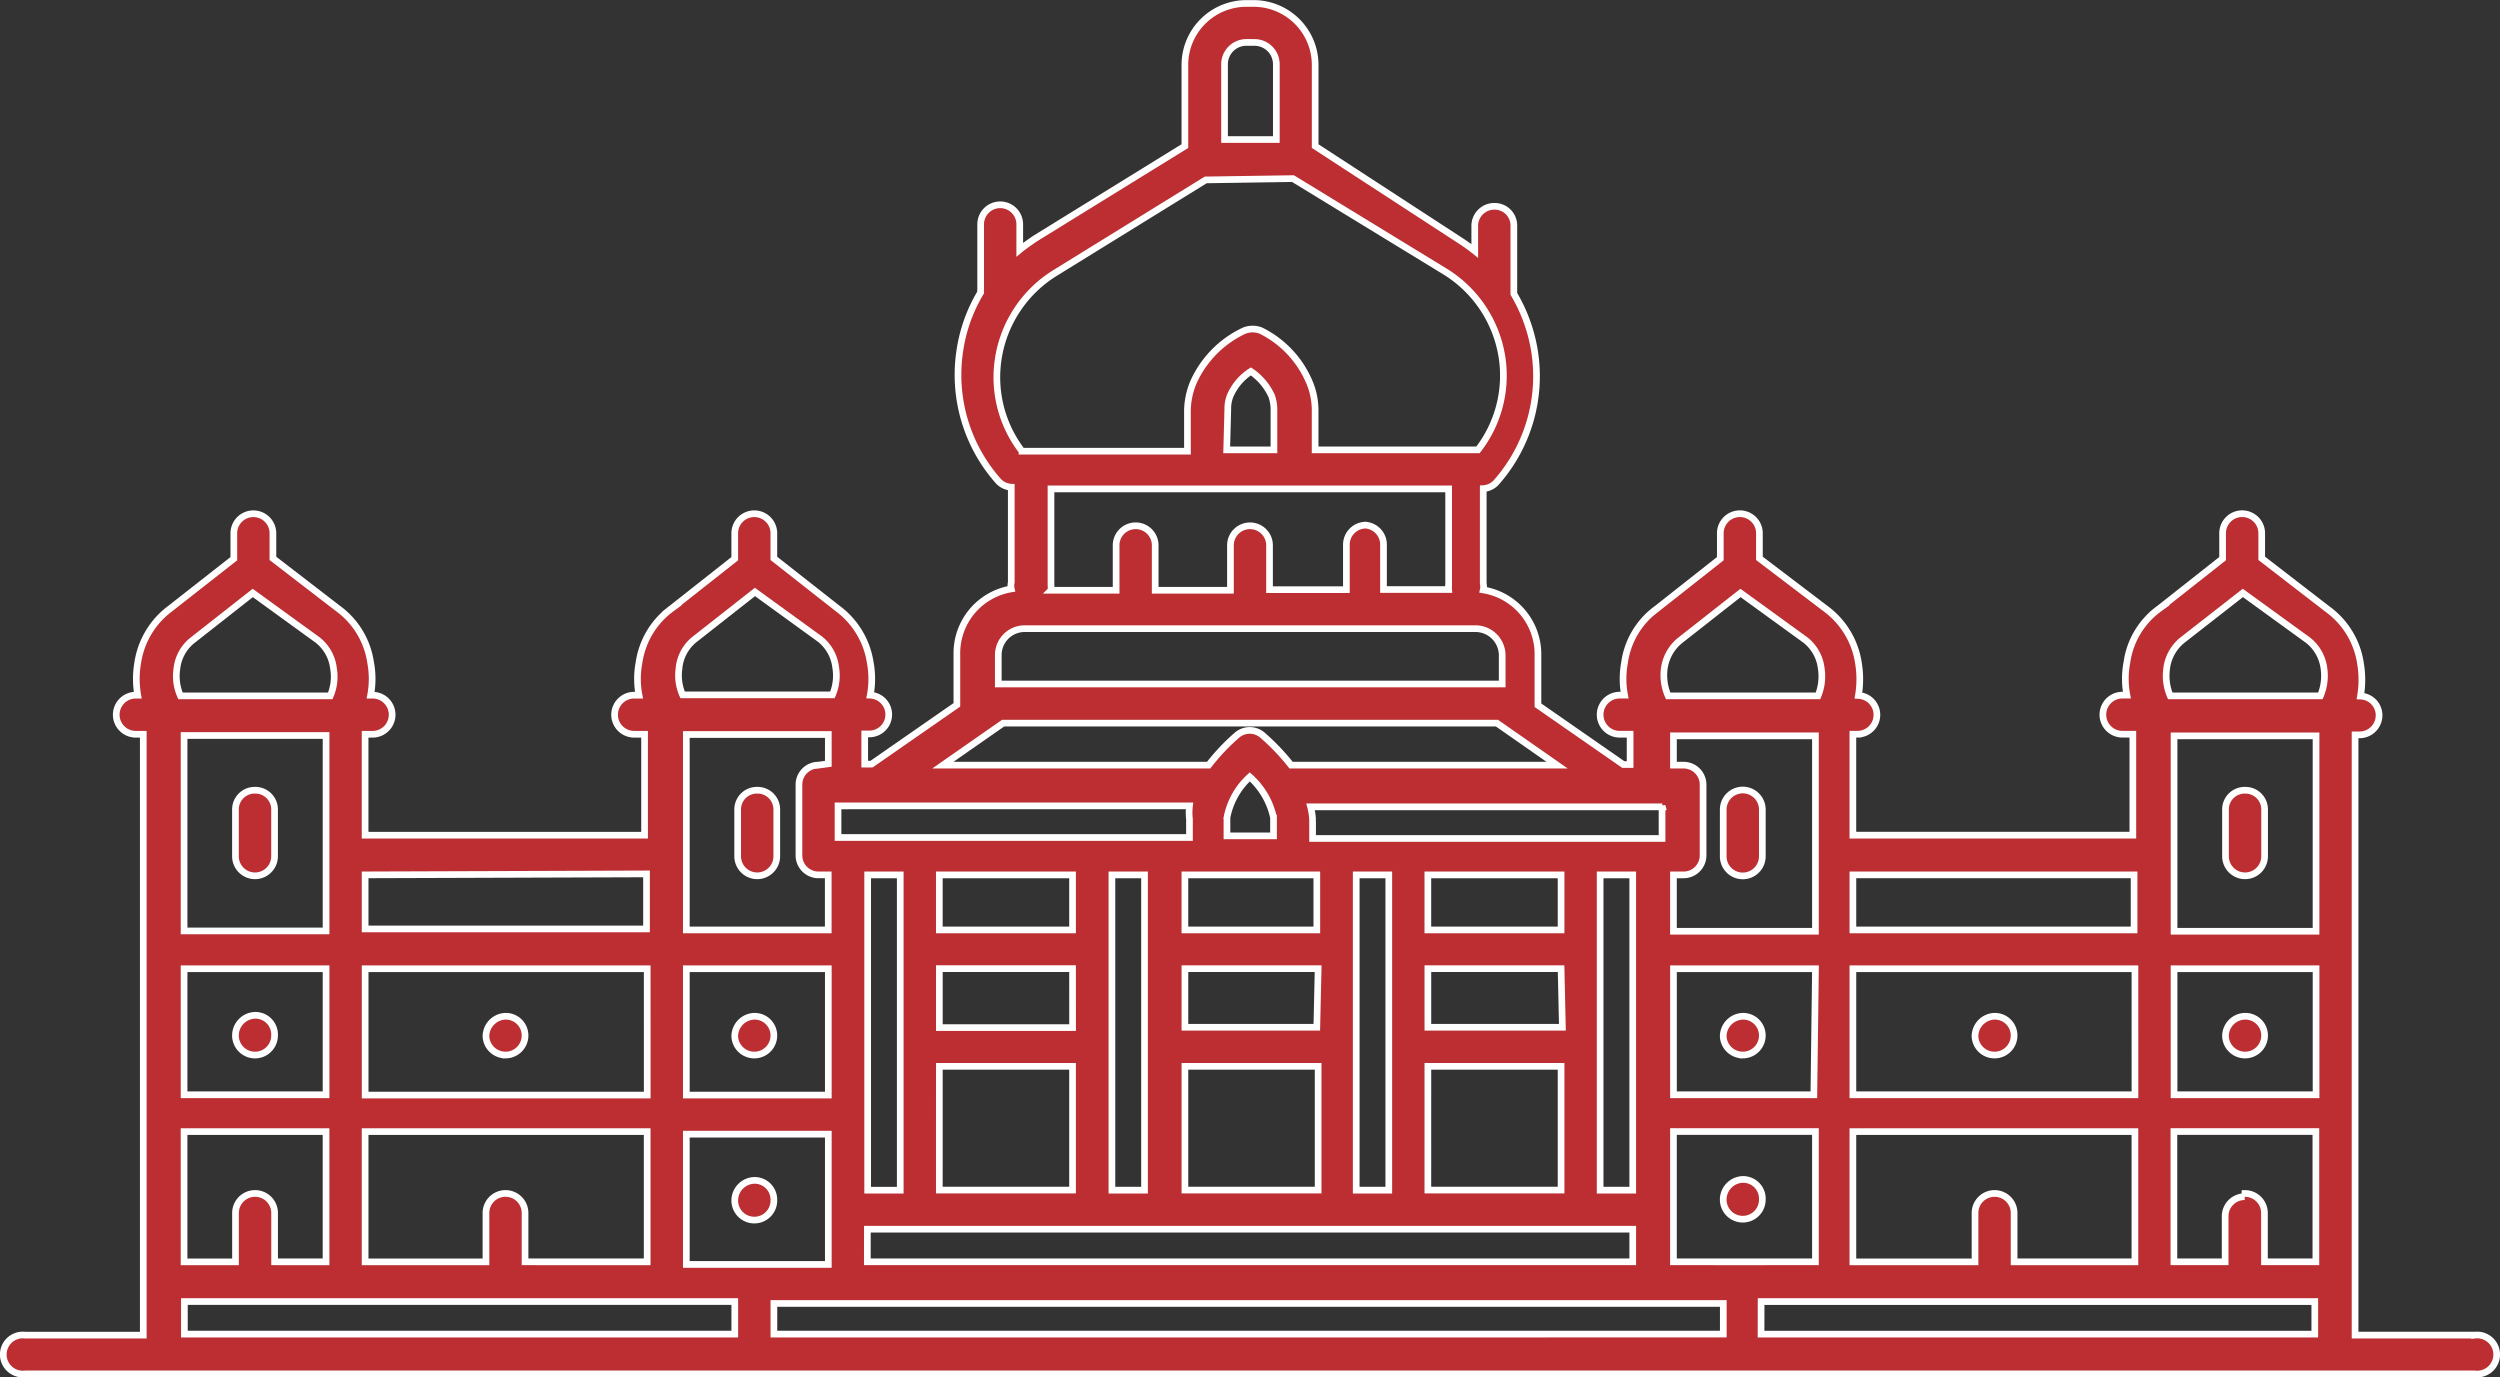 <svg xmlns="http://www.w3.org/2000/svg" width="112.195" height="61.814" viewBox="0 0 112.195 61.814">
  <rect x="0" y="0" width="112.195" height="61.814" fill="#333333" stroke="none"/>
  <g id="noun-vidhana-soudha-2165510" transform="translate(-135.499 -169.863)">
    <path id="Path_528" data-name="Path 528" d="M246.554,229.78H241.19V202.842h.2a.877.877,0,0,0,.877-.877.862.862,0,0,0-.833-.863,4.4,4.4,0,0,0,0-1.462,3.672,3.672,0,0,0-1.462-2.427L237,194.92v-1.126a.877.877,0,0,0-1.755,0v1.14l-2.835,2.236a3.6,3.6,0,0,0-1.461,2.427,3.917,3.917,0,0,0,0,1.462h-.2a.877.877,0,0,0,0,1.754h.468v4.531H218.652v-4.531h.219a.87.87,0,0,0,.03-1.739,4.4,4.4,0,0,0,0-1.462,3.711,3.711,0,0,0-1.462-2.426l-2.981-2.265v-1.126a.877.877,0,0,0-1.755,0v1.14l-2.835,2.236a3.6,3.6,0,0,0-1.462,2.427,3.959,3.959,0,0,0,0,1.462h-.219a.877.877,0,1,0,0,1.754h.468v1.359h-.307l-3.829-2.66V199.26a2.923,2.923,0,0,0-2.455-2.923.671.671,0,0,0,0-.292v-4.254a.852.852,0,0,0,.584-.278,7.191,7.191,0,0,0,1.725-5.846,7.313,7.313,0,0,0-.936-2.616V180a.862.862,0,0,0-.877-.878.878.878,0,0,0-.877.878v1.126h0a8.011,8.011,0,0,0-.673-.482l-6.489-4.224v-3.654a2.762,2.762,0,0,0-2.762-2.748h-.293a2.762,2.762,0,0,0-2.792,2.748v3.654l-6.724,4.151c-.233.161-.468.321-.687.5v-1.14h0a.877.877,0,0,0-1.754,0v2.923a.406.406,0,0,0,0,.132,7.1,7.1,0,0,0-.935,2.616,7.189,7.189,0,0,0,1.724,5.847.847.847,0,0,0,.585.277V196a.64.64,0,0,0,0,.292,2.923,2.923,0,0,0-2.441,2.923v2.28l-3.829,2.66h-.307V202.8h.219a.87.87,0,0,0,.029-1.739,4,4,0,0,0,0-1.462,3.714,3.714,0,0,0-1.461-2.427l-2.865-2.25v-1.126a.877.877,0,0,0-1.755,0v1.14l-2.835,2.236a3.655,3.655,0,0,0-1.461,2.427,3.917,3.917,0,0,0,0,1.462h-.219a.877.877,0,1,0,0,1.754h.468v4.531H151.884v-4.531h.336a.877.877,0,0,0,0-1.754h-.088a3.96,3.96,0,0,0,0-1.462,3.656,3.656,0,0,0-1.462-2.427l-2.923-2.25v-1.126a.877.877,0,0,0-1.754,0v1.14l-2.851,2.236a3.715,3.715,0,0,0-1.461,2.427,4.242,4.242,0,0,0,0,1.462h-.088a.877.877,0,1,0,0,1.754h.336v26.967h-5.291a.877.877,0,1,0,0,1.739H246.554a.877.877,0,1,0,0-1.739Zm-87.492-3.289V224.3a.877.877,0,1,0-1.754,0v2.192h-5.423v-5.846h12.658v5.846Zm-11.239,0V224.3a.877.877,0,0,0-1.755,0v2.192h-2.309v-5.846h6.372v5.846Zm27.186-20.462H188.88a2.677,2.677,0,0,0,0,.6v.819H173.108v-1.418Zm35.079,0v1.462H194.405v-.819a2.706,2.706,0,0,0-.089-.6H210.1Zm26.148,17.539a.877.877,0,0,0-.877.877v2.046h-2.3v-5.846h6.372v5.846h-2.308V224.3a.877.877,0,0,0-.878-.877Zm-10.348,2.923V224.3a.877.877,0,1,0-1.754,0v2.192h-5.481v-5.846H231.31v5.846Zm-12.365,0H210.6v-5.846h6.372v5.846Zm-29.89-17.364v2.47h-5.979v-2.47Zm3.23,0v14.148H185.4V209.127Zm2.821,0h4.911v2.47h-5.92v-2.47Zm8.141,0v14.148h-1.462V209.127Zm7.732,0v2.47h-5.979v-2.47Zm3.216,0v14.148H207.31V209.127Zm-34.348,15.9h34.348v1.462H174.423Zm9.209-9.048h-5.979v-2.646h5.978Zm-5.979,1.739h5.978v5.553h-5.979Zm16.94-1.754h-5.919v-2.63h5.978Zm-5.919,1.754h5.978v5.553h-5.978Zm16.94-1.754h-6.037v-2.63h5.978Zm-6.037,1.754h5.978v5.553h-5.979ZM175.9,223.276h-1.462V209.127H175.9Zm57.166-20.389h6.372v8.77h-6.372Zm6.373,10.45v5.657h-6.373v-5.657Zm-8.127,5.657H218.653v-5.657h12.658Zm-14.411,0h-6.3v-5.657h6.372Zm-24.249-12.439v.819h-2.09v-.819a3.326,3.326,0,0,1,1.024-1.827A3.382,3.382,0,0,1,192.651,206.555Zm-19.98,12.453H166.3v-5.671h6.372Zm-8.127,0H151.886v-5.671h12.658Zm-20.785-5.671h6.372v5.657h-6.372Zm0-10.466h6.372v8.77h-6.372ZM166.3,220.762h6.372v5.846H166.3Zm48.234,7.513h24.848v1.462H214.531Zm18.2-28.416a1.94,1.94,0,0,1,.73-1.286l2.69-2.1,2.923,2.12h0a1.917,1.917,0,0,1,.717,1.271,2.311,2.311,0,0,1-.161,1.228h-6.738a2.3,2.3,0,0,1-.16-1.228Zm-1.462,9.267v2.47H218.653v-2.47ZM210.19,199.86a1.957,1.957,0,0,1,.746-1.286l2.674-2.1,2.923,2.12h0a1.9,1.9,0,0,1,.7,1.271,2.306,2.306,0,0,1-.146,1.228h-6.724a2.314,2.314,0,0,1-.175-1.228Zm.41,3.026h6.372v8.77H210.6v-2.529h.453a.877.877,0,0,0,.877-.877v-3.172a.877.877,0,0,0-.877-.877H210.6Zm-13.8-9.456h0a.878.878,0,0,0-.878.878v2.017h-3.449v-1.988a.877.877,0,0,0-1.754,0v2.017h-3.377v-2.018a.877.877,0,0,0-1.754,0v2.017h-2.923a1.453,1.453,0,0,0,0-.249v-4.3h17.846v4.268a1.45,1.45,0,0,0,0,.249h-2.923v-1.988a.878.878,0,0,0-.863-.906Zm-3.275-15.552,6.841,4.18a5.511,5.511,0,0,1,2.543,3.859,5.438,5.438,0,0,1-1.082,4.136h-7.308v-1.827a3.252,3.252,0,0,0-.233-1.155,4.562,4.562,0,0,0-2.193-2.367,1.019,1.019,0,0,0-.76,0,4.658,4.658,0,0,0-2.28,2.324,3.439,3.439,0,0,0-.264,1.257v1.827h-7.424a5.437,5.437,0,0,1-1.067-4.136,5.512,5.512,0,0,1,2.544-3.859l6.768-4.18ZM190.6,188.226a1.571,1.571,0,0,1,.1-.585,2.463,2.463,0,0,1,.935-1.11,2.677,2.677,0,0,1,.936,1.11,1.908,1.908,0,0,1,.1.585v1.827h-2.12Zm1.184-16.458h0a.98.98,0,0,1,.994.994v3.362h-2.324v-3.363a.98.98,0,0,1,.994-.994ZM180.3,199.26a1.184,1.184,0,0,1,1.184-1.184h20.23a1.2,1.2,0,0,1,1.2,1.184v1.3H180.3Zm.219,3.055h22.159l2.7,1.885H193.439a9.879,9.879,0,0,0-1.3-1.359.875.875,0,0,0-1.11,0,9.38,9.38,0,0,0-1.287,1.359H177.815Zm-8.288,1.885h0a.877.877,0,0,0-.877.877v3.172a.877.877,0,0,0,.877.877h.438v2.47H166.3v-8.77h6.372v1.315Zm-6.256-4.385h0a1.884,1.884,0,0,1,.731-1.286l2.674-2.1,2.923,2.12h0a1.9,1.9,0,0,1,.7,1.271,2.183,2.183,0,0,1-.147,1.228h-6.723a2.172,2.172,0,0,1-.161-1.184Zm-1.462,9.267v2.47H151.885v-2.427Zm-21.075-9.222a1.884,1.884,0,0,1,.731-1.286l2.674-2.1,2.923,2.12h0a1.9,1.9,0,0,1,.7,1.271,2.174,2.174,0,0,1-.146,1.228H143.6a2.177,2.177,0,0,1-.161-1.228Zm.336,28.413h24.7v1.462h-24.7Zm26.456,1.462V228.36h42.607v1.374Z" fill="#BC2E31" stroke="#fff" stroke-width="0.3"/>
    <path id="Path_529" data-name="Path 529" d="M176.435,344.01a.907.907,0,0,0-.878.906.877.877,0,0,0,1.755,0,.863.863,0,0,0-.877-.906Z" transform="translate(-29.491 -128.582)" fill="#BC2E31" stroke="#fff" stroke-width="0.3"/>
    <path id="Path_530" data-name="Path 530" d="M219.5,345.915a.877.877,0,0,0,.877-.877.863.863,0,0,0-.877-.863.906.906,0,0,0-.877.906.876.876,0,0,0,.877.833Z" transform="translate(-61.315 -128.704)" fill="#BC2E31" stroke="#fff" stroke-width="0.3"/>
    <path id="Path_531" data-name="Path 531" d="M262.285,345.915a.877.877,0,0,0,.877-.877.863.863,0,0,0-.877-.863.907.907,0,0,0-.878.906A.877.877,0,0,0,262.285,345.915Z" transform="translate(-92.934 -128.704)" fill="#BC2E31" stroke="#fff" stroke-width="0.3"/>
    <path id="Path_532" data-name="Path 532" d="M518.6,345.915a.877.877,0,0,0,.878-.877.863.863,0,0,0-.878-.863.891.891,0,0,0-.877.906A.877.877,0,0,0,518.6,345.915Z" transform="translate(-282.348 -128.704)" fill="#BC2E31" stroke="#fff" stroke-width="0.3"/>
    <path id="Path_533" data-name="Path 533" d="M475.537,345.915a.877.877,0,0,0,.877-.877.863.863,0,0,0-.877-.863.906.906,0,0,0-.877.906A.876.876,0,0,0,475.537,345.915Z" transform="translate(-250.527 -128.704)" fill="#BC2E31" stroke="#fff" stroke-width="0.3"/>
    <path id="Path_534" data-name="Path 534" d="M432.247,345.915a.878.878,0,0,0,.878-.877.863.863,0,0,0-.878-.863.907.907,0,0,0-.877.906.877.877,0,0,0,.877.833Z" transform="translate(-218.536 -128.704)" fill="#BC2E31" stroke="#fff" stroke-width="0.3"/>
    <path id="Path_535" data-name="Path 535" d="M263.162,373.258a.863.863,0,0,0-.877-.863.907.907,0,0,0-.878.906.878.878,0,1,0,1.755-.044Z" transform="translate(-92.934 -149.559)" fill="#BC2E31" stroke="#fff" stroke-width="0.3"/>
    <path id="Path_536" data-name="Path 536" d="M432.247,372.23a.907.907,0,0,0-.877.906.877.877,0,0,0,1.755,0,.863.863,0,0,0-.878-.906Z" transform="translate(-218.536 -149.436)" fill="#BC2E31" stroke="#fff" stroke-width="0.3"/>
    <path id="Path_537" data-name="Path 537" d="M176.435,305.31a.862.862,0,0,0-.878.863v2.1a.877.877,0,0,0,1.755,0v-2.1a.862.862,0,0,0-.877-.863Z" transform="translate(-29.491 -99.983)" fill="#BC2E31" stroke="#fff" stroke-width="0.3"/>
    <path id="Path_538" data-name="Path 538" d="M262.785,305.31a.862.862,0,0,0-.878.863v2.1a.877.877,0,0,0,1.755,0v-2.1a.862.862,0,0,0-.877-.863Z" transform="translate(-93.303 -99.983)" fill="#BC2E31" stroke="#fff" stroke-width="0.3"/>
    <path id="Path_539" data-name="Path 539" d="M432.247,309.117a.878.878,0,0,0,.878-.877v-2.1a.877.877,0,0,0-1.755,0v2.1a.877.877,0,0,0,.877.877Z" transform="translate(-218.536 -99.945)" fill="#BC2E31" stroke="#fff" stroke-width="0.3"/>
    <path id="Path_540" data-name="Path 540" d="M518.6,305.31a.862.862,0,0,0-.877.863v2.1a.877.877,0,0,0,1.755,0v-2.1a.862.862,0,0,0-.878-.863Z" transform="translate(-282.348 -99.983)" fill="#BC2E31" stroke="#fff" stroke-width="0.3"/>
  </g>
</svg>
